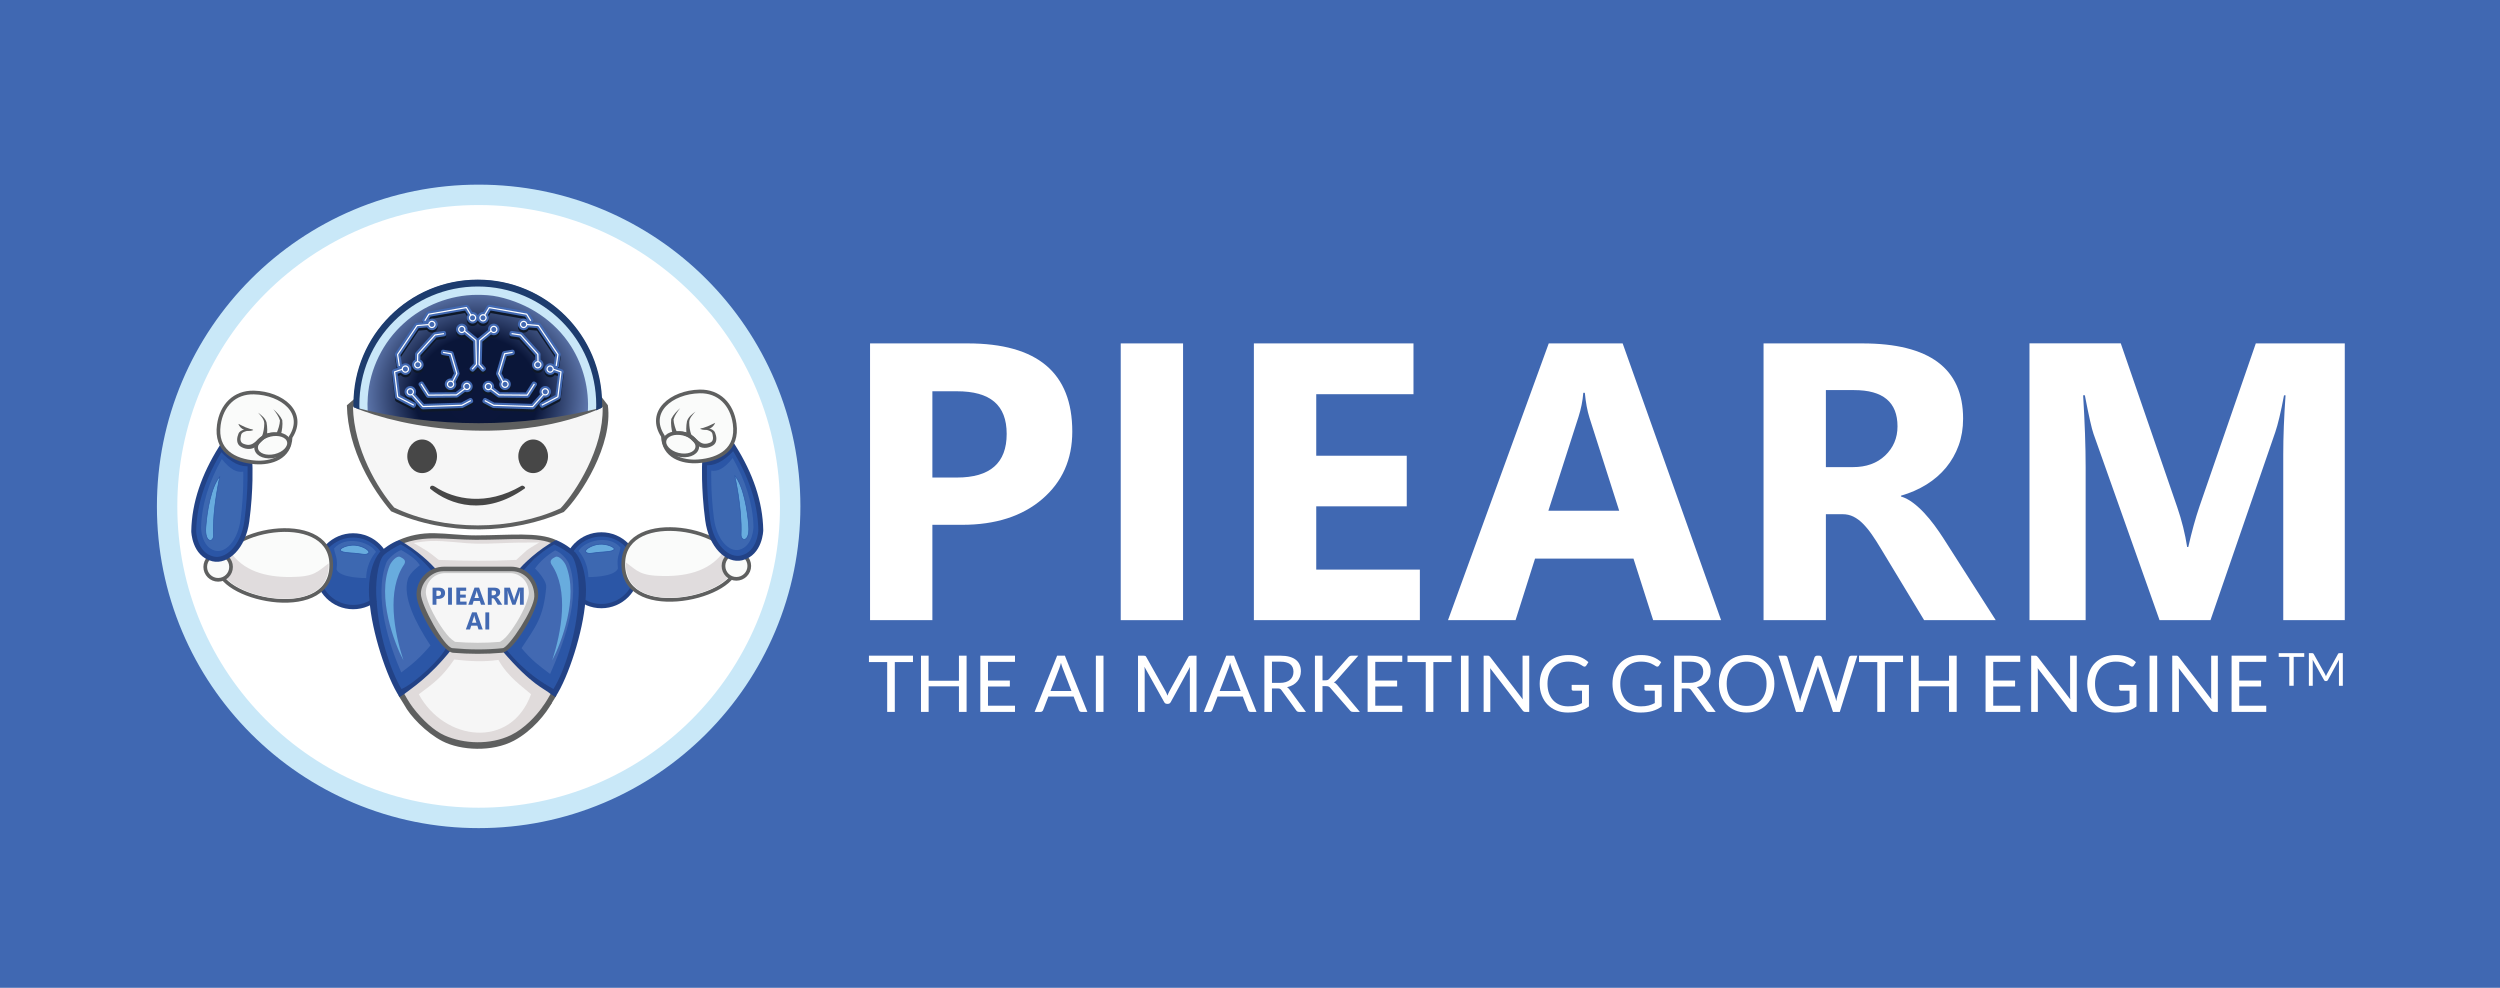 <?xml version="1.0" encoding="UTF-8"?>
<svg id="Layer_1" data-name="Layer 1" xmlns="http://www.w3.org/2000/svg" xmlns:xlink="http://www.w3.org/1999/xlink" viewBox="0 0 2245.21 887.12">
  <defs>
    <style>
      .cls-1 {
        fill: #c9c9c9;
      }

      .cls-2 {
        fill: #474747;
      }

      .cls-3 {
        fill: #f6f6f6;
      }

      .cls-4 {
        fill: #5e5f5f;
      }

      .cls-5 {
        fill: #68addf;
      }

      .cls-6 {
        fill: #224286;
      }

      .cls-7 {
        fill: #c9e7f8;
      }

      .cls-8, .cls-9 {
        fill: #2b56a6;
      }

      .cls-10 {
        fill: #fff;
      }

      .cls-11 {
        fill: #c9e8f8;
      }

      .cls-12 {
        fill: url(#radial-gradient);
      }

      .cls-13 {
        fill: #fafbfa;
        stroke: #5e5f5f;
        stroke-width: 3.31px;
      }

      .cls-13, .cls-9, .cls-14 {
        stroke-miterlimit: 10;
      }

      .cls-15 {
        fill: #0e1828;
      }

      .cls-16 {
        fill: #e0dbdb;
      }

      .cls-9 {
        stroke: #224286;
        stroke-width: 4.42px;
      }

      .cls-17 {
        stroke-linejoin: round;
        stroke-width: .58px;
      }

      .cls-17, .cls-18, .cls-14 {
        fill: #68acde;
      }

      .cls-17, .cls-14 {
        stroke: #2b56a6;
      }

      .cls-19 {
        fill: #1d3c6e;
      }

      .cls-20 {
        fill: #4269b2;
      }

      .cls-21 {
        fill: #3d68b1;
      }

      .cls-22 {
        fill: #4068b2;
      }

      .cls-23 {
        fill: #e0dcdd;
      }

      .cls-14 {
        stroke-width: .66px;
      }
    </style>
    <radialGradient id="radial-gradient" cx="-2824.27" cy="56.8" fx="-2824.27" fy="56.8" r="49.55" gradientTransform="translate(6754.54 234.8) scale(2.24 2.12)" gradientUnits="userSpaceOnUse">
      <stop offset="0" stop-color="#0b163a"/>
      <stop offset=".5" stop-color="#0a1639"/>
      <stop offset="1" stop-color="#718dc7"/>
    </radialGradient>
  </defs>
  <rect class="cls-22" x="-32.67" y="-12.94" width="2309.65" height="913"/>
  <g>
    <path class="cls-10" d="M837.35,471.33v85.62h-55.98v-248.54h87.69c62.62,0,93.94,26.41,93.94,79.2,0,24.95-8.99,45.15-26.94,60.57-17.97,15.43-41.97,23.15-72.01,23.15h-26.69ZM837.35,351.39v77.48h22.02c29.82,0,44.71-13.05,44.71-39.17s-14.91-38.31-44.71-38.31h-22.02Z"/>
    <path class="cls-10" d="M1062.49,556.95h-55.98v-248.54h55.98v248.54Z"/>
    <path class="cls-10" d="M1275.14,556.95h-149.05v-248.54h143.34v45.59h-87.34v55.29h81.29v45.42h-81.29v56.86h93.07v45.42l-.02-.02Z"/>
    <path class="cls-10" d="M1545.69,556.95h-61.02l-17.67-55.29h-88.4l-17.5,55.29h-60.67l90.47-248.54h66.38l88.4,248.54ZM1454.17,458.68l-26.69-83.55c-1.97-6.25-3.35-13.68-4.16-22.36h-1.38c-.57,7.28-2.03,14.51-4.33,21.67l-27.04,84.24h63.6,0Z"/>
    <path class="cls-10" d="M1792.32,556.95h-64.29l-38.65-63.95c-2.89-4.85-5.67-9.18-8.32-12.99-2.66-3.81-5.35-7.07-8.07-9.79-2.72-2.72-5.54-4.79-8.49-6.25-2.95-1.44-6.15-2.17-9.62-2.17h-15.08v95.16h-55.98v-248.54h88.74c60.31,0,90.47,22.54,90.47,67.59,0,8.66-1.32,16.67-3.99,24.01-2.66,7.34-6.42,13.95-11.27,19.85-4.85,5.88-10.71,10.98-17.59,15.25-6.88,4.27-14.53,7.63-22.96,10.06v.69c3.7,1.15,7.28,3.03,10.75,5.63,3.47,2.61,6.82,5.63,10.06,9.1s6.32,7.19,9.27,11.17c2.95,3.99,5.63,7.88,8.07,11.69l46.97,73.49-.04-.02ZM1639.8,350.35v69.16h24.26c12.02,0,21.65-3.47,28.96-10.41,7.4-7.05,11.1-15.77,11.1-26.18,0-21.73-12.99-32.58-39-32.58h-25.31Z"/>
    <path class="cls-10" d="M2105.84,556.95h-55.29v-148.7c0-16.06.69-33.8,2.07-53.22h-1.38c-2.89,15.25-5.5,26.23-7.8,32.92l-58.24,168.98h-45.76l-59.27-167.25c-1.63-4.5-4.22-16.06-7.8-34.67h-1.55c1.49,24.49,2.26,45.99,2.26,64.46v137.44h-50.44v-248.54h81.98l50.78,147.33c4.04,11.79,6.99,23.63,8.83,35.53h1.03c3.12-13.74,6.42-25.7,9.87-35.87l50.78-146.98h79.89v248.54l.02.04Z"/>
  </g>
  <ellipse class="cls-10" cx="429.87" cy="455.53" rx="279.41" ry="279.54"/>
  <path class="cls-11" d="M429.87,743.72c-38.98,0-76.83-7.65-112.49-22.73-17.13-7.25-33.66-16.21-49.11-26.65-15.29-10.33-29.66-22.19-42.72-35.25-13.06-13.06-24.92-27.43-35.25-42.72-10.44-15.45-19.4-31.97-26.65-49.11-15.08-35.66-22.73-73.51-22.73-112.49s7.65-76.83,22.73-112.49c7.25-17.13,16.21-33.66,26.65-49.11,10.33-15.29,22.19-29.66,35.25-42.72,13.06-13.06,27.43-24.92,42.72-35.25,15.45-10.44,31.97-19.4,49.11-26.65,35.66-15.08,73.51-22.73,112.49-22.73s76.83,7.65,112.49,22.73c17.13,7.25,33.66,16.21,49.11,26.65,15.29,10.33,29.66,22.19,42.72,35.25s24.92,27.43,35.25,42.72c10.44,15.45,19.4,31.97,26.65,49.11,15.08,35.66,22.73,73.51,22.73,112.49s-7.65,76.83-22.73,112.49c-7.25,17.13-16.21,33.66-26.65,49.11-10.33,15.29-22.19,29.66-35.25,42.72-13.06,13.06-27.43,24.92-42.72,35.25-15.45,10.44-31.97,19.41-49.11,26.65-35.66,15.08-73.51,22.73-112.49,22.73ZM429.87,184.15c-36.51,0-71.96,7.16-105.35,21.28-16.04,6.79-31.52,15.18-45.99,24.96-14.32,9.67-27.79,20.78-40.02,33.02-12.23,12.23-23.34,25.7-33.02,40.02-9.78,14.47-18.17,29.94-24.96,45.99-14.12,33.39-21.28,68.84-21.28,105.35s7.16,71.96,21.28,105.35c6.79,16.04,15.18,31.52,24.96,45.99,9.68,14.32,20.78,27.79,33.02,40.02,12.24,12.24,25.7,23.34,40.02,33.02,14.47,9.78,29.94,18.17,45.99,24.96,33.39,14.12,68.84,21.28,105.35,21.28s71.96-7.16,105.35-21.28c16.04-6.79,31.52-15.18,45.99-24.96,14.32-9.67,27.79-20.78,40.02-33.02,12.24-12.24,23.34-25.7,33.02-40.02,9.77-14.47,18.17-29.94,24.96-45.99,14.12-33.39,21.28-68.84,21.28-105.35s-7.16-71.96-21.28-105.35c-6.79-16.04-15.18-31.52-24.96-45.99-9.68-14.32-20.78-27.79-33.02-40.02-12.24-12.24-25.7-23.35-40.02-33.02-14.47-9.78-29.94-18.17-45.99-24.96-33.39-14.12-68.84-21.28-105.35-21.28Z"/>
  <g>
    <g>
      <circle class="cls-6" cx="317.15" cy="513.02" r="34.12"/>
      <circle class="cls-8" cx="317.15" cy="513.02" r="30.26"/>
      <path class="cls-21" d="M337.67,495.67s-8.47,8.54-8.83,23.48c0,0-23.48.27-26.58-7.75,1.36-10.97-1.58-12.99-2.2-18.8,9.85-11.77,31.65-6.53,37.61,3.06Z"/>
      <path class="cls-14" d="M305.96,494.64c2.12,1.8,7.29,1.77,12.34,2.19,6.91.58,10.63,2.07,12.69-.11,1.96-2.07-5.17-6.51-12.08-7.08-6.91-.58-15.12,3.15-12.95,4.99Z"/>
      <path class="cls-13" d="M297.43,505.35c-2.62-48.27-101.17-30.1-101.17,5.31,3.08,28.83,104.14,49.5,101.17-5.31Z"/>
      <path class="cls-23" d="M295.14,505.95c-10.47,7.68-12.44,12.06-34.03,12.25-23.09.21-43.12-5.67-54.61-23.18-4.52,3.93-8.34,10.9-7.85,15.51,2.75,26.21,98.85,47.12,96.49-4.58Z"/>
      <circle class="cls-13" cx="195.91" cy="509.14" r="11.59"/>
      <g>
        <path class="cls-9" d="M198.46,402.46c10.3,11.68,18.69,15.09,26,13.85,0,0,1.11,22.7-2.75,51.62-3.17,23.74-18.19,36.99-30.48,34-16.77-4.07-17.25-24.84-17.25-24.84.45-25.41,9.24-50.24,24.48-74.63Z"/>
        <path class="cls-21" d="M199.21,412.25c7.58,9.6,13.79,12.37,19.23,11.3,0,0,.69,18.77-2.36,42.71-2.5,19.66-13.75,30.71-22.86,28.31-12.43-3.27-12.66-20.44-12.66-20.44.49-21.02,7.17-41.61,18.65-61.88Z"/>
        <path class="cls-17" d="M197.45,427.91s-6.75,28.83-5.75,52.89c.27,6.62-7.93,7.26-6.87-7.19,1.03-14.04,4.55-36.23,12.62-45.7Z"/>
      </g>
      <g>
        <path class="cls-13" d="M196.53,381.58c-3.15,22.95,13.53,32.28,32.83,33.68,14.1,1.03,31.01-4.24,31.62-22.65,14.28-21.84-7.61-39.53-32.97-40.11-17.36-.4-29.08,11.52-31.48,29.08Z"/>
        <ellipse class="cls-13" cx="244.82" cy="399.93" rx="15.02" ry="9.72" transform="translate(-85.75 67.36) rotate(-13.35)"/>
        <path class="cls-4" d="M260.09,393.66c-6.61-2.78-14.59-4.3-21.01-.58-4.09,2.39-5.95,6.16-10.49,8.83-3.97,2.21-9.08,1.42-12.77-1.04-3.33-2.19-3.35-6.7-2.09-10.05,0,0,.37-1.13.37-1.13.79-2.27,3.16-3.44,5.31-3.86,2.58-.47,5.12-.43,7.65.09.11.04.15,0,.29.14.11.15-.06.31-.17.31-.06,0-.32-.03-.39-.03-.39-.05-.76-.12-1.14-.2.24-.02,1.25-.08,1.47-.13-.16.04-.16.27-.02.34-2.4.05-4.97.42-7.19,1.23-1.61.62-3.01,1.39-3.34,2.86,0,0-.24,1.07-.24,1.07-.76,3.28-.56,6.33,3.12,7.32,8.66,3.17,11.1-5.28,18.07-8.63,7.36-3.73,16.4-1.34,22.58,3.47h0Z"/>
        <path class="cls-4" d="M214.02,380.65c2.33.98,4.24,2.21,6.48,3.09,2.22.94,4.43,1.43,6.78,2.39-4.93,2.31-11.4-.36-13.26-5.48h0Z"/>
        <path class="cls-4" d="M231.71,370.56c3.03,2.32,6.51,4.88,7.65,8.75.81,4.38.89,8.85.09,13.38l-4.05-1.08c1.27-3.52,1.92-7.42,1.94-11.31.05-3.73-3.21-7.04-5.62-9.74h0Z"/>
        <path class="cls-4" d="M245.39,367.42c3.16,2.86,6.22,5.87,8.1,9.83.55,4.53-.2,9.08-1.23,13.39l-3.98-1.31c1.6-3.79,2.94-7.71,3.17-11.76l.07.32c-1.11-3.86-3.61-7.32-6.12-10.48h0Z"/>
      </g>
    </g>
    <circle class="cls-6" cx="540.09" cy="512.14" r="34.12"/>
    <circle class="cls-8" cx="540.09" cy="512.14" r="30.26"/>
    <path class="cls-21" d="M519.57,494.79s8.47,8.54,8.83,23.48c0,0,23.48.27,26.58-7.75-1.36-10.97,1.58-12.99,2.2-18.8-9.85-11.77-31.65-6.53-37.61,3.06Z"/>
    <path class="cls-14" d="M551.28,493.75c-2.12,1.8-7.29,1.77-12.34,2.19-6.91.58-10.63,2.07-12.69-.11-1.96-2.07,5.17-6.51,12.08-7.08,6.91-.58,15.12,3.15,12.95,4.99Z"/>
    <path class="cls-5" d="M536.78,492.72v-.15s0,.07,0,.15v.15s0-.07,0-.15Z"/>
    <path class="cls-13" d="M559.81,504.46c2.62-48.27,101.17-30.1,101.17,5.31-3.08,28.83-104.14,49.5-101.17-5.31Z"/>
    <path class="cls-23" d="M562.11,505.07c10.47,7.68,12.44,12.06,34.03,12.25,23.09.21,43.12-5.67,54.61-23.18,4.52,3.93,8.34,10.9,7.85,15.51-2.75,26.21-98.85,47.12-96.49-4.58Z"/>
    <circle class="cls-13" cx="661.33" cy="508.26" r="11.59"/>
    <g>
      <path class="cls-9" d="M658.78,401.57c-10.3,11.68-18.69,15.09-26,13.85,0,0-1.11,22.7,2.75,51.62,3.17,23.74,18.19,36.99,30.48,34,16.77-4.07,17.25-24.84,17.25-24.84-.45-25.41-9.24-50.24-24.48-74.63Z"/>
      <path class="cls-21" d="M658.03,411.37c-7.58,9.6-13.79,12.37-19.23,11.3,0,0-.69,18.77,2.36,42.71,2.5,19.66,13.75,30.71,22.86,28.31,12.43-3.27,12.66-20.44,12.66-20.44-.49-21.02-7.17-41.61-18.65-61.88Z"/>
      <path class="cls-17" d="M659.79,427.02s6.75,28.83,5.75,52.89c-.27,6.62,7.93,7.26,6.87-7.19-1.03-14.04-4.55-36.23-12.62-45.7Z"/>
    </g>
    <path id="path6893" class="cls-3" d="M427.68,251.9c-28.35.19-56.51,11.99-76.64,32.12-19.93,19.58-31.96,46.97-32.79,74.87-1.5,2.27-4.62,3.56-5.95,5.81.92,30.53,13.82,59.62,31.63,84.02,2.63,3.38,5.11,7.06,8.15,10.01,48.33,21.33,105.3,21.17,153.84.48,11.77-12.09,20.77-26.75,28.06-41.92,7.53-16.33,13.24-34.34,11.28-52.42-1.1-3.01-4.37-5.12-5.43-8.17-1.42-29.35-15.42-57.98-37.66-77.29-20.33-17.97-47.37-27.95-74.48-27.49h0Z"/>
    <g id="g6997">
      <path id="path6897" class="cls-12" d="M428.36,251.37c-27.01.05-53.88,10.5-73.84,28.75-20.9,18.8-34.19,45.77-36.21,73.79-.32,3.96-.41,7.94-.29,11.91l9.75,2.87,22.58,6.08s44.81,6.6,47.07,6.77,19.11,2.61,23.45,2.78c4.34.17,48.42-2.22,51-2.22s37.46-5.77,38.81-6.26,21.01-6.75,21.01-6.75l6.63-2.21,1.79-.65c.73-22.05-5.16-44.36-17.06-63-16.17-25.81-43.3-44.4-73.25-49.93-6.64-1.26-13.36-1.89-20.1-1.94h-1.35,0Z"/>
      <g id="g6973">
        <path id="path6899" class="cls-15" d="M439.27,276.07h-.01c-.32,0-.63.09-.9.25-.45.19-.85.48-1.11.91h0l-3.18,5.29c-.09,0-.17-.02-.26-.02-2.07,0-3.86,1.24-4.69,3.01-.84-1.77-2.63-3.01-4.69-3.01-.09,0-.17.02-.26.02l-3.18-5.29h0c-.28-.47-.73-.76-1.23-.95-.24-.13-.5-.2-.77-.22h-.3c-.09,0-.17.02-.25.04h.04l-33.73,5.93c-.68.12-1.28.53-1.65,1.11l-3.65,5.91c-.55.89-.27,2.05.61,2.6h0l.1.06-5.78.51c-.73.06-1.39.45-1.8,1.06h0l-17.47,25.96h0c-.34.5-.48,1.12-.39,1.73h0l1.59,10.3c.09.59.46,1.11,1,1.39l-3.7,1.26c-1.08.37-1.77,1.47-1.63,2.6h0l2.79,22.42h0c.1.79.58,1.49,1.29,1.86h0l14.47,7.5c.92.48,2.07.12,2.55-.81l.5-.95c.48-.92.12-2.07-.81-2.55l-13.34-6.9-2.39-19.2,3-1.03c.95,1.23,2.41,2.06,4.08,2.06,2.85,0,5.21-2.35,5.21-5.21s-2.35-5.21-5.21-5.21c-1.2,0-2.27.46-3.15,1.16l-1.31-8.49,16.3-24.2,7.53-.66c.92,1.51,2.57,2.51,4.44,2.51,2.85,0,5.21-2.35,5.21-5.21s-2.35-5.21-5.21-5.21c-1.15,0-2.18.43-3.05,1.08l1.77-2.87,31.02-5.46,2.33,3.85c-.48.79-.78,1.7-.78,2.67,0,2.85,2.35,5.21,5.21,5.21,2.07,0,3.86-1.24,4.69-3.01.84,1.77,2.63,3.01,4.69,3.01,2.85,0,5.21-2.35,5.21-5.21,0-.98-.3-1.88-.78-2.67l2.33-3.86,31.02,5.46,1.77,2.87c-.87-.64-1.9-1.08-3.05-1.08-2.85,0-5.2,2.35-5.2,5.21s2.35,5.21,5.2,5.21c1.88,0,3.53-1.01,4.45-2.51l7.53.66,16.3,24.2-1.31,8.49c-.88-.69-1.95-1.15-3.15-1.15-2.85,0-5.21,2.35-5.21,5.21s2.35,5.21,5.21,5.21c1.67,0,3.12-.82,4.07-2.06l3,1.03-2.38,19.2-13.34,6.9c-.92.48-1.29,1.62-.81,2.55l.5.95c.48.92,1.62,1.29,2.55.81l14.47-7.5h0c.71-.37,1.19-1.06,1.29-1.86h0l2.79-22.42h0c.14-1.13-.54-2.24-1.62-2.61h0l-3.7-1.26c.53-.27.9-.79,1-1.39l1.59-10.3h0c.09-.61-.04-1.22-.39-1.73l-17.47-25.95h0c-.41-.61-1.08-1-1.81-1.06h0l-5.78-.51.1-.06c.89-.55,1.16-1.71.61-2.6l-3.65-5.91h0c-.36-.59-.96-1-1.64-1.12h0l-33.71-5.94c-.16-.03-.32-.04-.48-.04h0v.03ZM414.73,292.92c-2.85,0-5.21,2.35-5.21,5.21s2.35,5.21,5.21,5.21c.89,0,1.73-.25,2.46-.65l7.78,6.4.48,19.53-3.23,3.58c-.7.78-.64,1.97.14,2.67h0l.8.72c.78.7,1.97.64,2.67-.14l3.24-3.6,3.24,3.6c.7.77,1.89.84,2.67.14l.8-.72c.77-.7.84-1.89.14-2.67l-3.22-3.58.48-19.53,7.78-6.4c.74.4,1.57.65,2.46.65,2.85,0,5.21-2.35,5.21-5.21s-2.35-5.21-5.21-5.21-5.21,2.35-5.21,5.21c0,.17.03.32.05.48l-9.03,7.43h0c-.07.06-.11.15-.17.22-.07-.06-.09-.15-.17-.21h0l-9.03-7.44c.01-.16.05-.32.05-.48,0-2.85-2.35-5.21-5.21-5.21h0ZM398.67,299.46c-.11,0-.22,0-.32.02l-8.06,1.21c-.56.09-1.07.36-1.44.78h0l-15.51,17.33h0c-.38.43-.6.99-.61,1.57h0l-.1,5.01c-1.56.9-2.61,2.56-2.61,4.48,0,2.85,2.35,5.21,5.21,5.21s5.21-2.35,5.21-5.21c0-2.04-1.2-3.81-2.93-4.65l.08-3.83,14.33-16.01,7.19-1.08c1.03-.16,1.74-1.12,1.59-2.15h0l-.16-1.06c-.14-.91-.91-1.59-1.83-1.61h-.01ZM459.46,299.46h0c-.9.04-1.64.71-1.78,1.6l-.17,1.06c-.16,1.03.55,2,1.58,2.15h0l7.19,1.08,14.33,16.01.08,3.83c-1.73.85-2.93,2.61-2.93,4.65,0,2.85,2.35,5.21,5.21,5.21s5.21-2.35,5.21-5.21c0-1.91-1.06-3.57-2.61-4.48l-.1-5c-.01-.58-.22-1.13-.61-1.57h0l-15.51-17.34h0c-.38-.42-.89-.7-1.44-.78l-8.06-1.21c-.12-.02-.25-.03-.38-.02h0ZM397.86,316.29h0c-.9.03-1.65.69-1.81,1.57l-.18,1.06c-.17,1.03.51,2.01,1.55,2.18l5.7.98,4.56,15.47-2.38,4.69c-.22-.03-.44-.09-.68-.09-2.85,0-5.21,2.35-5.21,5.2s2.35,5.21,5.21,5.21,5.21-2.35,5.21-5.21c0-.79-.23-1.52-.56-2.2l3.17-6.25h0c.28-.56.34-1.19.17-1.78h0l-5.26-17.85c-.26-.88-1.01-1.55-1.91-1.7l-7.19-1.23c-.12-.02-.25-.03-.38-.03h0ZM460.26,316.29c-.11,0-.22,0-.32.03l-7.18,1.23c-.91.16-1.65.82-1.91,1.7l-5.26,17.84h0c-.18.59-.12,1.23.15,1.78h0l3.18,6.27c-.32.68-.56,1.41-.56,2.2,0,2.85,2.35,5.21,5.21,5.21s5.21-2.35,5.21-5.21-2.35-5.2-5.21-5.2c-.23,0-.45.06-.68.09l-2.38-4.69,4.57-15.47,5.7-.98c1.03-.18,1.72-1.16,1.55-2.18l-.18-1.06c-.16-.91-.94-1.57-1.86-1.57h0ZM419.27,344.09c-2.85,0-5.2,2.35-5.2,5.2,0,.47.1.92.22,1.35l-5.16,3.86-23.12.19-5.76-8.99c-.56-.88-1.73-1.13-2.61-.57h0l-.9.58c-.88.56-1.13,1.73-.57,2.61l6.48,10.12h0c.45.7,1.23,1.13,2.07,1.12l25.27-.22c.52,0,1.02-.17,1.44-.49l6.22-4.66c.52.17,1.07.28,1.65.28,2.85,0,5.21-2.35,5.21-5.21s-2.35-5.2-5.2-5.2h-.02ZM438.58,344.25c-2.85,0-5.21,2.35-5.21,5.21s2.35,5.21,5.21,5.21c.7,0,1.36-.17,1.97-.43l6.2,4.65c.42.31.92.48,1.44.49l25.26.22c.83,0,1.62-.42,2.07-1.12h0l6.48-10.12c.56-.88.3-2.05-.57-2.61l-.9-.58c-.88-.56-2.05-.31-2.61.57h0l-5.76,8.99-23.12-.19-5.39-4.04c.07-.33.14-.67.14-1.03,0-2.85-2.35-5.21-5.21-5.21h0ZM368.49,348.95c-2.85,0-5.2,2.35-5.2,5.21s2.35,5.21,5.21,5.21c.27,0,.52-.05.78-.09l8.69,9.77h0c.48.54,1.18.84,1.9.82l35.06-1.16h0c.37-.01.74-.11,1.06-.29l7.98-4.25c.92-.49,1.27-1.63.78-2.56l-.51-.95c-.49-.92-1.63-1.27-2.56-.78h0l-7.48,3.99-33.36,1.1-7.65-8.6c.32-.67.51-1.42.51-2.21,0-2.85-2.35-5.2-5.2-5.21h-.02ZM489.68,348.95c-2.85,0-5.2,2.35-5.2,5.21,0,.79.19,1.53.51,2.21l-7.65,8.6-33.36-1.1-7.48-3.99c-.92-.49-2.07-.14-2.56.78h0l-.51.95c-.49.92-.14,2.07.78,2.56l7.98,4.25c.33.17.69.27,1.07.29l35.06,1.16c.72.02,1.42-.28,1.89-.82l8.69-9.77c.26.04.51.09.78.09,2.85,0,5.2-2.35,5.2-5.21s-2.35-5.2-5.2-5.21h-.01Z"/>
        <path id="path6901" class="cls-20" d="M439.27,273.8h-.01c-.32,0-.63.09-.9.25-.45.19-.85.48-1.11.91h0l-3.18,5.29c-.09,0-.17-.02-.26-.02-2.07,0-3.86,1.24-4.69,3.01-.84-1.77-2.63-3.01-4.69-3.01-.09,0-.17.02-.26.02l-3.18-5.29h0c-.28-.47-.73-.76-1.23-.95-.24-.13-.5-.2-.77-.22h-.3c-.09,0-.17.02-.25.04h.04l-33.73,5.93c-.68.12-1.28.53-1.65,1.11l-3.65,5.91c-.55.89-.27,2.05.61,2.6h0l.1.06-5.78.51c-.73.06-1.39.45-1.8,1.06l-17.47,25.96h0c-.34.5-.48,1.12-.39,1.73h0l1.59,10.31c.09.59.46,1.11,1,1.39l-3.7,1.26c-1.08.37-1.77,1.47-1.63,2.6h0l2.79,22.42c.1.79.58,1.49,1.29,1.86l14.47,7.5c.92.48,2.07.12,2.55-.81l.5-.95c.48-.92.12-2.07-.81-2.55l-13.34-6.9-2.39-19.2,3-1.03c.95,1.23,2.41,2.06,4.08,2.06,2.85,0,5.21-2.35,5.21-5.21s-2.35-5.21-5.21-5.21c-1.2,0-2.27.46-3.15,1.16l-1.31-8.49,16.3-24.2,7.53-.66c.92,1.51,2.57,2.51,4.44,2.51,2.85,0,5.21-2.35,5.21-5.21s-2.35-5.21-5.21-5.21c-1.15,0-2.18.43-3.05,1.08l1.77-2.87,31.02-5.46,2.33,3.85c-.48.79-.78,1.7-.78,2.67,0,2.85,2.35,5.21,5.21,5.21,2.07,0,3.86-1.24,4.69-3.01.84,1.77,2.63,3.01,4.69,3.01,2.85,0,5.21-2.35,5.21-5.21,0-.98-.3-1.88-.78-2.67l2.33-3.86,31.02,5.46,1.77,2.87c-.87-.64-1.9-1.08-3.05-1.08-2.85,0-5.2,2.35-5.2,5.21s2.35,5.21,5.2,5.21c1.88,0,3.53-1.01,4.45-2.51l7.53.66,16.3,24.2-1.31,8.49c-.88-.69-1.95-1.15-3.15-1.15-2.85,0-5.21,2.35-5.21,5.21s2.35,5.21,5.21,5.21c1.67,0,3.12-.82,4.07-2.06l3,1.03-2.38,19.2-13.34,6.9c-.92.48-1.29,1.62-.81,2.55l.5.95c.48.92,1.62,1.29,2.55.81l14.47-7.5c.71-.37,1.19-1.06,1.29-1.86l2.79-22.41h0c.14-1.13-.54-2.24-1.62-2.61l-3.7-1.26c.53-.27.9-.79,1-1.39l1.59-10.3c.09-.61-.04-1.22-.39-1.73l-17.47-25.95c-.41-.61-1.08-1-1.81-1.06h0l-5.78-.51.1-.06c.89-.55,1.16-1.71.61-2.6l-3.65-5.91h0c-.36-.58-.96-1-1.64-1.12l-33.71-5.94c-.16-.03-.32-.04-.48-.04h0ZM414.73,290.65c-2.85,0-5.21,2.35-5.21,5.21s2.35,5.21,5.21,5.21c.89,0,1.73-.25,2.46-.65l7.78,6.4.48,19.53-3.23,3.58c-.7.78-.64,1.97.14,2.67h0l.8.72c.77.7,1.97.64,2.67-.14l3.24-3.6,3.24,3.6c.7.77,1.89.84,2.67.14l.8-.72c.77-.7.84-1.89.14-2.67l-3.22-3.58.48-19.53,7.78-6.4c.74.4,1.57.65,2.46.65,2.85,0,5.21-2.35,5.21-5.21s-2.35-5.21-5.21-5.21-5.21,2.35-5.21,5.21c0,.17.03.32.05.48l-9.03,7.43h0c-.07.06-.11.15-.17.22-.07-.06-.09-.15-.17-.21h0l-9.03-7.44c.01-.16.05-.32.05-.48,0-2.85-2.35-5.21-5.21-5.21h0ZM398.67,297.19c-.11,0-.22,0-.32.02l-8.06,1.21c-.56.09-1.07.36-1.44.78l-15.51,17.33h0c-.38.43-.6,1-.61,1.57h0l-.1,5c-1.56.9-2.61,2.56-2.61,4.48,0,2.85,2.35,5.21,5.21,5.21s5.21-2.35,5.21-5.21c0-2.04-1.2-3.81-2.93-4.65l.08-3.83,14.33-16.01,7.19-1.08c1.03-.16,1.74-1.12,1.59-2.15l-.16-1.06c-.14-.91-.91-1.59-1.83-1.61h-.01ZM459.46,297.19h0c-.9.04-1.64.71-1.78,1.6l-.17,1.06c-.16,1.03.55,2,1.58,2.15h0l7.19,1.08,14.33,16.01.08,3.83c-1.73.85-2.93,2.61-2.93,4.65,0,2.85,2.35,5.21,5.21,5.21s5.21-2.35,5.21-5.21c0-1.91-1.06-3.57-2.61-4.48l-.1-5c-.01-.58-.22-1.13-.61-1.57h0l-15.51-17.34c-.38-.42-.89-.69-1.44-.78l-8.06-1.21c-.12-.02-.25-.03-.38-.02h0ZM397.86,314.03h0c-.9.03-1.65.69-1.81,1.57l-.18,1.06c-.17,1.03.51,2.01,1.55,2.18l5.7.98,4.56,15.47-2.38,4.69c-.22-.03-.44-.09-.68-.09-2.85,0-5.21,2.35-5.21,5.2s2.35,5.21,5.21,5.21,5.21-2.35,5.21-5.21c0-.79-.23-1.52-.56-2.2l3.17-6.25h0c.28-.55.34-1.19.17-1.78h0l-5.26-17.85c-.26-.88-1.01-1.55-1.91-1.7l-7.19-1.23c-.12-.02-.25-.03-.38-.03h0ZM460.26,314.03c-.11,0-.22,0-.32.03l-7.19,1.23c-.91.16-1.65.82-1.91,1.7l-5.26,17.84h0c-.18.59-.12,1.23.15,1.78h0l3.18,6.27c-.32.68-.56,1.41-.56,2.2,0,2.85,2.35,5.21,5.21,5.21s5.21-2.35,5.21-5.21-2.35-5.2-5.21-5.2c-.23,0-.45.06-.68.09l-2.38-4.69,4.57-15.47,5.7-.98c1.03-.18,1.72-1.16,1.55-2.18l-.18-1.06c-.16-.91-.94-1.57-1.86-1.57h0ZM419.27,341.83c-2.85,0-5.2,2.35-5.2,5.2,0,.47.1.92.22,1.35l-5.16,3.86-23.12.19-5.76-8.99c-.56-.88-1.73-1.13-2.61-.57l-.9.58c-.88.56-1.13,1.73-.57,2.61l6.48,10.12c.45.7,1.23,1.13,2.07,1.12l25.27-.22c.52,0,1.02-.17,1.44-.49l6.22-4.66c.52.17,1.07.28,1.65.28,2.85,0,5.21-2.35,5.21-5.21s-2.35-5.2-5.2-5.2h-.03ZM438.59,341.97c-2.85,0-5.21,2.35-5.21,5.21s2.35,5.21,5.21,5.21c.7,0,1.36-.17,1.97-.43l6.2,4.65c.42.31.92.48,1.44.49l25.26.22c.83,0,1.62-.42,2.07-1.12l6.48-10.12c.56-.88.3-2.05-.57-2.61l-.9-.58c-.88-.56-2.05-.31-2.61.57l-5.76,8.99-23.12-.19-5.39-4.04c.07-.33.14-.67.14-1.03,0-2.85-2.35-5.21-5.21-5.21h0ZM368.49,346.68c-2.85,0-5.2,2.35-5.2,5.21s2.35,5.21,5.21,5.21c.27,0,.52-.05.78-.09l8.69,9.77h0c.48.54,1.18.84,1.9.82l35.06-1.16c.37-.01.74-.11,1.06-.29l7.98-4.25c.92-.49,1.27-1.63.78-2.56l-.51-.95c-.49-.92-1.63-1.27-2.56-.78h0l-7.48,3.99-33.36,1.1-7.65-8.6c.32-.67.51-1.42.51-2.21,0-2.85-2.35-5.2-5.2-5.21h-.02ZM489.68,346.68c-2.85,0-5.2,2.35-5.2,5.21,0,.79.19,1.53.51,2.21l-7.65,8.6-33.36-1.1-7.48-3.99c-.92-.49-2.07-.14-2.56.78h0l-.51.95c-.49.92-.14,2.07.78,2.56l7.98,4.25c.33.17.69.27,1.07.29l35.06,1.16c.72.02,1.42-.28,1.89-.82l8.69-9.77c.26.04.51.09.78.09,2.85,0,5.2-2.35,5.2-5.21s-2.35-5.2-5.2-5.21h-.01Z"/>
        <g id="g6971">
          <g id="g6935">
            <path id="path6903" class="cls-10" d="M384.97,290.94l-10.46.91c-.16.01-.31.1-.4.24l-17.47,25.96c-.07.12-.11.25-.09.38l1.59,10.3,1.06-.17-1.56-10.09,17.21-25.57,10.2-.89-.09-1.07h0Z"/>
            <path id="path6905" class="cls-10" d="M387.9,288.05c-1.82,0-3.31,1.49-3.31,3.31s1.49,3.31,3.31,3.31,3.31-1.49,3.31-3.31-1.49-3.31-3.31-3.31ZM387.9,289.12c1.24,0,2.24,1,2.24,2.24s-1,2.24-2.24,2.24-2.24-1-2.24-2.24,1-2.24,2.24-2.24Z"/>
            <path id="path6907" class="cls-10" d="M418.82,275.69s-.04,0-.06,0l-33.73,5.94c-.15.03-.28.12-.37.25l-3.65,5.91.92.56,3.53-5.7,33.13-5.83,3.89,6.46.92-.56-4.09-6.77c-.1-.17-.3-.27-.5-.26h0Z"/>
            <path id="path6909" class="cls-10" d="M424.39,282.12c-1.82,0-3.31,1.49-3.31,3.31s1.49,3.31,3.31,3.31,3.31-1.49,3.31-3.31-1.49-3.31-3.31-3.31h0ZM424.39,283.19c1.24,0,2.24,1,2.24,2.24s-1,2.24-2.24,2.24-2.24-1-2.24-2.24,1-2.24,2.24-2.24Z"/>
            <path id="path6911" class="cls-10" d="M361.08,331.1l-6.9,2.35c-.24.08-.39.32-.36.58l2.79,22.42c.02.17.13.33.29.41l14.47,7.5.5-.95-14.22-7.37-2.7-21.71,6.48-2.22-.35-1.02h0Z"/>
            <path id="path6913" class="cls-10" d="M364.09,328.14c-1.82,0-3.31,1.49-3.31,3.31s1.49,3.31,3.31,3.31,3.31-1.49,3.31-3.31-1.49-3.31-3.31-3.31ZM364.09,329.22c1.24,0,2.24,1,2.24,2.24s-1,2.24-2.24,2.24-2.24-1-2.24-2.24,1-2.24,2.24-2.24Z"/>
            <path id="path6915" class="cls-10" d="M370.51,353.92l-.8.71,9.68,10.87c.11.12.26.19.42.18l35.06-1.16c.08,0,.17-.02.24-.06l7.98-4.26-.51-.95-7.87,4.2-34.69,1.14-9.51-10.68h0Z"/>
            <path id="path6917" class="cls-10" d="M368.5,348.57c-1.82,0-3.31,1.49-3.31,3.31s1.49,3.31,3.31,3.31,3.31-1.49,3.31-3.31-1.49-3.31-3.31-3.31ZM368.5,349.65c1.24,0,2.24,1,2.24,2.24s-1,2.24-2.24,2.24-2.24-1-2.24-2.24,1-2.24,2.24-2.24Z"/>
            <path id="path6919" class="cls-10" d="M378.67,344.48l-.9.58,6.48,10.12c.1.16.27.25.45.25l25.27-.22c.12,0,.22-.04.32-.11l7.74-5.81-.64-.86-7.6,5.7-24.79.21-6.32-9.87h-.01Z"/>
            <path id="path6921" class="cls-10" d="M398.63,299.08l-8.06,1.21c-.12.02-.24.08-.32.17l-15.5,17.33c-.09.09-.14.22-.14.35l-.13,6.52,1.08.02.13-6.33,15.24-17.04,7.86-1.18-.16-1.06h0Z"/>
            <path id="path6923" class="cls-10" d="M375.21,324.29c-1.82,0-3.31,1.49-3.31,3.31s1.49,3.31,3.31,3.31,3.31-1.49,3.31-3.31-1.49-3.31-3.31-3.31ZM375.21,325.36c1.24,0,2.24,1,2.24,2.24s-1,2.24-2.24,2.24-2.24-1-2.24-2.24,1-2.24,2.24-2.24Z"/>
            <path id="path6925" class="cls-10" d="M397.92,315.92l-.18,1.06,6.86,1.18,5.11,17.32-3.77,7.44.96.48,3.87-7.63c.07-.12.07-.27.04-.4l-5.27-17.84c-.06-.19-.22-.34-.43-.38l-7.18-1.23h0Z"/>
            <path id="path6927" class="cls-10" d="M404.63,341.78c-1.82,0-3.31,1.49-3.31,3.31s1.49,3.31,3.31,3.31,3.31-1.49,3.31-3.31-1.49-3.31-3.31-3.31ZM404.63,342.86c1.24,0,2.24,1,2.24,2.24s-1,2.24-2.24,2.24-2.24-1-2.24-2.24,1-2.24,2.24-2.24Z"/>
            <path id="path6929" class="cls-10" d="M417.39,296.74l-.69.83,10.13,8.34.53,21.15-3.73,4.14.8.72,3.87-4.3c.09-.1.14-.24.14-.38l-.54-21.61c0-.16-.07-.3-.19-.4l-10.32-8.49h0Z"/>
            <path id="path6931" class="cls-10" d="M414.73,292.54c-1.82,0-3.31,1.49-3.31,3.31s1.49,3.31,3.31,3.31,3.31-1.49,3.31-3.31-1.49-3.31-3.31-3.31ZM414.73,293.62c1.24,0,2.24,1,2.24,2.24s-1,2.24-2.24,2.24-2.24-1-2.24-2.24,1-2.24,2.24-2.24Z"/>
            <path id="path6933" class="cls-10" d="M419.28,343.72c-1.82,0-3.31,1.49-3.31,3.31s1.49,3.31,3.31,3.31,3.31-1.49,3.31-3.31-1.49-3.31-3.31-3.31ZM419.28,344.79c1.24,0,2.24,1,2.24,2.24s-1,2.24-2.24,2.24-2.24-1-2.24-2.24,1-2.24,2.24-2.24Z"/>
          </g>
          <g id="g6969">
            <path id="path6937" class="cls-10" d="M473.2,290.94l-.09,1.07,10.2.89,17.21,25.57-1.56,10.09,1.06.17,1.59-10.3c.02-.14,0-.27-.09-.38l-17.47-25.96c-.09-.14-.24-.22-.4-.24l-10.45-.91h0Z"/>
            <path id="path6939" class="cls-10" d="M470.27,288.05c1.82,0,3.31,1.49,3.31,3.31s-1.49,3.31-3.31,3.31-3.31-1.49-3.31-3.31,1.49-3.31,3.31-3.31ZM470.27,289.12c-1.24,0-2.24,1-2.24,2.24s1,2.24,2.24,2.24,2.24-1,2.24-2.24-1-2.24-2.24-2.24Z"/>
            <path id="path6941" class="cls-10" d="M439.29,275.69c-.18,0-.35.1-.45.26l-4.09,6.77.92.56,3.89-6.46,33.13,5.83,3.53,5.7.92-.56-3.65-5.91c-.08-.13-.21-.22-.36-.25l-33.73-5.94s-.07,0-.11,0h0Z"/>
            <path id="path6943" class="cls-10" d="M433.78,282.12c1.82,0,3.31,1.49,3.31,3.31s-1.49,3.31-3.31,3.31-3.31-1.49-3.31-3.31,1.49-3.31,3.31-3.31h0ZM433.78,283.19c-1.24,0-2.24,1-2.24,2.24s1,2.24,2.24,2.24,2.24-1,2.24-2.24-1-2.24-2.24-2.24Z"/>
            <path id="path6945" class="cls-10" d="M497.09,331.1l-.35,1.02,6.48,2.22-2.7,21.71-14.22,7.37.5.95,14.47-7.5c.16-.08.27-.24.29-.41l2.79-22.42c.03-.25-.12-.49-.36-.58l-6.9-2.35h0Z"/>
            <path id="path6947" class="cls-10" d="M494.09,328.14c1.82,0,3.31,1.49,3.31,3.31s-1.49,3.31-3.31,3.31-3.31-1.49-3.31-3.31,1.49-3.31,3.31-3.31ZM494.09,329.22c-1.24,0-2.24,1-2.24,2.24s1,2.24,2.24,2.24,2.24-1,2.24-2.24-1-2.24-2.24-2.24Z"/>
            <path id="path6949" class="cls-10" d="M487.66,353.92l-9.51,10.68-34.69-1.14-7.87-4.2-.51.95,7.98,4.26c.07.04.15.06.24.06l35.06,1.16c.16,0,.31-.06.42-.18l9.68-10.87-.8-.71h0Z"/>
            <path id="path6951" class="cls-10" d="M489.68,348.57c1.82,0,3.31,1.49,3.31,3.31s-1.49,3.31-3.31,3.31-3.31-1.49-3.31-3.31,1.49-3.31,3.31-3.31ZM489.68,349.65c-1.24,0-2.24,1-2.24,2.24s1,2.24,2.24,2.24,2.24-1,2.24-2.24-1-2.24-2.24-2.24Z"/>
            <path id="path6953" class="cls-10" d="M479.51,344.48l-6.32,9.87-24.79-.21-7.6-5.7-.64.86,7.74,5.81c.09.07.2.11.32.11l25.27.22c.19,0,.36-.09.45-.25l6.48-10.12-.9-.58h-.01Z"/>
            <path id="path6955" class="cls-10" d="M459.54,299.08l-.16,1.06,7.87,1.18,15.24,17.04.13,6.33,1.08-.02-.13-6.52c0-.13-.05-.25-.14-.35l-15.51-17.33c-.09-.09-.19-.15-.32-.17l-8.06-1.21h0Z"/>
            <path id="path6957" class="cls-10" d="M482.97,324.29c1.82,0,3.31,1.49,3.31,3.31s-1.49,3.31-3.31,3.31-3.31-1.49-3.31-3.31,1.49-3.31,3.31-3.31ZM482.97,325.36c-1.24,0-2.24,1-2.24,2.24s1,2.24,2.24,2.24,2.24-1,2.24-2.24-1-2.24-2.24-2.24Z"/>
            <path id="path6959" class="cls-10" d="M460.26,315.92l-7.18,1.23c-.2.04-.37.18-.43.38l-5.27,17.84c-.04.13-.03.27.04.4l3.87,7.63.96-.48-3.78-7.44,5.11-17.32,6.86-1.18-.18-1.06h0Z"/>
            <path id="path6961" class="cls-10" d="M453.55,341.78c1.82,0,3.31,1.49,3.31,3.31s-1.49,3.31-3.31,3.31-3.31-1.49-3.31-3.31,1.49-3.31,3.31-3.31ZM453.55,342.86c-1.24,0-2.24,1-2.24,2.24s1,2.24,2.24,2.24,2.24-1,2.24-2.24-1-2.24-2.24-2.24Z"/>
            <path id="path6963" class="cls-10" d="M440.78,296.74l-10.32,8.49c-.12.1-.19.25-.19.4l-.53,21.61c0,.14.04.27.14.38l3.87,4.3.8-.72-3.73-4.14.53-21.15,10.13-8.34-.69-.83h0Z"/>
            <path id="path6965" class="cls-10" d="M443.45,292.54c1.82,0,3.31,1.49,3.31,3.31s-1.49,3.31-3.31,3.31-3.31-1.49-3.31-3.31,1.49-3.31,3.31-3.31ZM443.45,293.62c-1.24,0-2.24,1-2.24,2.24s1,2.24,2.24,2.24,2.24-1,2.24-2.24-1-2.24-2.24-2.24Z"/>
            <path id="path6967" class="cls-10" d="M438.59,343.86c-1.82,0-3.31,1.49-3.31,3.31s1.49,3.31,3.31,3.31,3.31-1.49,3.31-3.31-1.49-3.31-3.31-3.31ZM438.59,344.94c1.24,0,2.24,1,2.24,2.24s-1,2.24-2.24,2.24-2.24-1-2.24-2.24,1-2.24,2.24-2.24Z"/>
          </g>
        </g>
      </g>
      <path id="path6975" class="cls-7" d="M428.38,253.46c-26.58.05-53.03,10.33-72.68,28.3-20.58,18.5-33.66,45.05-35.64,72.64-.32,3.97-.41,7.96-.28,11.94l8,2.35,2.41.65c-.25-4.38-.2-8.77.15-13.14,1.79-24.98,13.63-49.02,32.27-65.78,17.8-16.27,41.75-25.56,65.83-25.63,6.42-.01,12.85.34,19.12,1.73,26.61,5.89,50.61,21.32,65.3,44.5,11.11,17.54,16.39,38.62,15.05,59.28,1.16-.37,3.79-1.21,3.79-1.21l6.64-2.21h.04c.79-21.83-5-43.93-16.77-62.37-15.91-25.4-42.62-43.71-72.1-49.14-6.53-1.23-13.15-1.86-19.79-1.9h-1.34Z"/>
      <path id="path6977" class="cls-4" d="M316.98,365.47c45.88,19.7,146.56,35.87,224.24.36-72.58,18.88-149.84,19.18-224.24-.36h0Z"/>
      <path id="path6979" class="cls-4" d="M540.33,356.65l-4.03,4.1,4.92,5.08c.94,37.01-24.24,76.25-37.81,90.68-43.77,20.25-104.87,20.9-149.39-.68-14.68-16.62-36.14-52.53-37.04-90.36l5.03-3.6-1.24-5.82-9.24,7.92h0c.84,40.7,23.58,76.34,39.73,95.21h0c51.22,22.77,109.07,20.41,155.08.64h0c15.45-15.01,44.34-60.3,39.56-95.91h0l-5.57-7.26h.01Z"/>
      <path id="path6981" class="cls-19" d="M429.08,251.13c-61.65,0-111.66,50.02-111.66,111.66,0,.95.01,1.9.04,2.85l3.55,1.35s1.02.45,1.81.79c-.05-1.36-.08-2.74-.08-4.12,0-58.76,47.6-106.36,106.36-106.36s106.36,47.6,106.36,106.36c0,1.66-.04,3.31-.12,4.95l5.37-2.55c.03-1.09.05-2.18.05-3.27,0-61.65-50.02-111.66-111.66-111.66h0Z"/>
      <g id="g6985">
        <path id="path6983" class="cls-2" d="M468.32,436.33c-31.61,18.45-60.24,12.21-77.65.77-4.03-2.65-5.02,1.21-4.24,1.86,17.9,14.82,49.48,24.77,84.85-.28,1.24-.88-1.57-3.16-2.97-2.35h0Z"/>
      </g>
      <g id="g6995">
        <g id="g6989">
          <path id="path6987" class="cls-2" d="M379.13,394.71c-7.36,0-13.34,6.76-13.34,15.09s5.97,15.09,13.34,15.09,13.34-6.76,13.34-15.09-5.97-15.09-13.34-15.09Z"/>
        </g>
        <g id="g6993">
          <path id="path6991" class="cls-2" d="M478.83,394.71c-7.36,0-13.34,6.76-13.34,15.09s5.97,15.09,13.34,15.09,13.34-6.76,13.34-15.09-5.97-15.09-13.34-15.09Z"/>
        </g>
      </g>
    </g>
    <path id="path7003" class="cls-16" d="M359.43,487.05s12.3-3.47,19.79-4.14c7.49-.67,17.38-1.07,21.92-1.07s21.12.4,28.34.4,18.18.27,27.54.27h21.92c5.48,0,10.03-.27,11.76.53s7.08,2.67,7.08,2.67c0,0-6.15,5.89-7.42,6.69-1.27.8-17.96,12.54-19.58,15.71-1.62,3.17-3.21,5.01-3.21,5.01,0,0-8.82-2.79-9.2-2.79s-66.98.74-66.98.74c0,0,.43,2.28-2.4.2s-11.63-9.93-13.52-11.82c-1.89-1.89-5.39-4.92-7.09-6.15-1.7-1.23-3.65-3.16-5.08-3.99-1.44-.83-3.88-2.27-3.88-2.27h0Z"/>
    <path id="path7005" class="cls-16" d="M361.21,621.99s13.61-8.13,15.32-9.64c1.7-1.51,16.64-16.07,18.15-17.97,1.51-1.89,7.41-10.13,7.41-10.13,0,0,10.37.3,12.82.3s7.76-.19,17.58-.19,20.67-.51,20.67-.51c0,0,5.43,6.94,7.89,9.39,2.46,2.46,7.56,7.76,10.4,10.21,2.84,2.46,4.92,4.35,8.32,7.18s15.32,10.97,15.32,10.97c0,0-.75-1.61-.19,1.94.56,3.55-9.65,19.81-13.81,23.97-4.16,4.16-20.42,16.26-25.34,17.77-4.92,1.51-11.53,3.78-19.47,3.78s-18.72-.19-24.96-1.7c-6.24-1.51-10.02-2.65-17.77-7.18-7.76-4.53-17.96-12.86-20.98-17.77-3.03-4.92-11.34-20.42-11.34-20.42h0Z"/>
    <path id="path7007" class="cls-1" d="M399.83,510.25c-13.21,0-23.93,10.72-23.93,24.2s22.02,49.71,31.68,50.51c14.2,1.18,28.4,1.26,42.6,0,9.65-.85,31.31-36.7,31.31-50.19s-10.35-24.53-23.57-24.53h-58.09,0Z"/>
    <path id="path7009" class="cls-8" d="M467.75,512.23c.57-.66,6.24-5.68,9.08-8.04,2.84-2.36,7.28-7,7.94-7.47s6.05-5.48,6.05-5.48l7.65-3.88s5.96,1.99,8.51,3.4,7.45,5.98,9.45,8.85c1.99,2.87,5.21,12.04,5.3,13.55.09,1.51.67,33.51-.13,38.59-.8,5.08-11.76,42.38-14.04,48.66s-6.42,16.17-6.82,17.24c-.4,1.07-3.08,4.55-3.08,4.55,0,0-3.21-2.67-6.95-5.08-3.74-2.4-16.85-11.1-20.72-14.44-3.88-3.34-7.62-7.35-9.76-10.03-2.14-2.67-7.08-8.82-7.08-8.82,0,0,8.02-9.63,8.56-10.43s11.57-15.58,13.3-19.32c1.74-3.74,4.82-12.17,5.55-13.84.73-1.67,1.34-4.01,1.13-6.08-.2-2.07-.67-6.08-1.74-8.22-1.07-2.14-2.61-5.01-3.28-6.02s-2.2-2.54-3.34-3.61c-1.13-1.07-2.24-1.1-3.62-2.19-1.39-1.09-1.96-1.92-1.96-1.92h.02Z"/>
    <path id="path7011" class="cls-4" d="M360.57,618.81l-2.63,5.95c2.06,3.44,3.7,6.03,5.22,8.41l7.45,2.01c-3.35-4.54-6.69-10.43-10.04-16.36h0Z"/>
    <path id="path7013" class="cls-3" d="M399.84,514.7c-9.68,0-17.4,7.65-17.4,17.68,0,1.6,1.04,6.05,3.09,10.95,2.04,4.9,4.96,10.47,8.15,15.63,3.19,5.15,6.68,9.91,9.69,13.18,3.01,3.27,6.18,4.37,4.76,4.25,13.86,1.16,27.69,1.22,41.48,0-1.37.12,1.75-.97,4.72-4.22,2.97-3.24,6.42-7.96,9.56-13.06,3.14-5.11,6.02-10.63,8.03-15.5,2.01-4.87,3.04-9.29,3.04-10.92,0-10.14-7.47-17.99-17.03-17.99h-58.09,0Z"/>
    <path id="path7015" class="cls-8" d="M389.38,512.59s-6.42-8.02-7.22-9.09c-.8-1.07-18.85-14.17-18.85-14.17l-3.88-2.27s-3.21.4-6.95,2.81c-3.74,2.4-10.57,8.28-11.3,9.76-.73,1.47-2.66,3.25-3.42,6.46-.76,3.21-1.89,13.99-2.08,20.42-.19,6.43-.19,19.66,0,23.63.19,3.97-.19,8.13,1.51,13.99,1.7,5.86,3.97,11.16,5.48,17.77,1.51,6.61,12.74,32.97,12.74,32.97,0,0,3.34,6.15,3.47,6.82.13.67.94,2.54,5.21-1.07,4.27-3.61,11.37-8.42,16.04-13.1,4.68-4.68,9.23-8.15,11.37-11.37,2.14-3.21,10.56-11.9,10.56-11.9l-8.96-12.7s-6.42-8.42-8.29-11.9c-1.87-3.47-7.62-19.25-8.15-23-.53-3.75-1.07-5.62,1.07-9.5,2.14-3.88,2.94-5.21,5.62-8.56,2.67-3.34,6.02-6.02,6.02-6.02h0Z"/>
    <path id="path7019" class="cls-4" d="M389.82,478.84c-11.68-.19-21.99,1.97-31.64,6.17l1.79,3.88c21.45-8.74,40.86-4.23,67.32-4.11,31.58.14,55.88-3.38,70.34,4.11l1.69-3.92c-16.38-7.43-40.87-4.25-72.04-4.16-13.21.04-25.78-1.78-37.46-1.97h0Z"/>
    <path id="path7025" class="cls-6" d="M338.3,539.83h-6.4c1.99,27.37,15.16,68.27,26.91,86.17l3.91-2.46c6.36-5.13,22.58-14.84,42.94-40.48l-4.66-2.24c-3.65,9.89-28.93,33.19-40.42,37.99-9.89-16.39-20.72-50.01-22.28-78.98h0Z"/>
    <path id="path7027" class="cls-4" d="M495.77,631l-3.64.37c-.73.3-1.47.58-2.21.86l-2.94,2.95c-5.37,7.47-15.71,19.03-28.15,25.04-18.61,8.98-42.29,7.93-59.44.31-9.5-4.22-19.63-13.41-28.78-25.35l-3.38-2.47-4.07.47c4.92,9.45,19.25,24.8,34.18,32.47,16.43,8.45,44.82,9.9,64.19-.45,16.56-8.84,28.85-24.2,34.23-34.2h0Z"/>
    <path id="path7083" class="cls-6" d="M499.32,484.98c-16.68,8.88-29.72,22.25-33.12,26.1l-.17,1.67,3.68,1.4.18-1.56c4.07-4.66,13.55-15.71,27.74-23.68,4.99,2.29,12.42,6.69,15.56,9.88l3.57-2.56c-3.68-3.74-10.66-8.59-17.44-11.24h0Z"/>
    <path id="path7085" class="cls-4" d="M497.03,618.81l2.63,5.95c-2.06,3.44-3.7,6.03-5.22,8.41l-7.45,2.01c3.35-4.54,6.69-10.43,10.04-16.36h0Z"/>
    <path id="path7087" class="cls-6" d="M519.3,539.83h6.4c-1.99,27.37-15.16,68.27-26.91,86.17l-3.91-2.46c-6.92-5.96-16.46-7.37-43.67-38.88l2.77-2.24c18.31,22.5,34.03,31.23,43.05,36.38,9.89-15.72,20.72-49.69,22.28-78.98h0Z"/>
    <path id="path7089" class="cls-6" d="M519.3,539.83c1.65-14.49-.95-35.3-6.12-41.05l-.16-3.67,3.73,1.1c9.46,11.69,10.53,32.18,8.95,43.6l-3.98,5.97-2.43-5.96h0Z"/>
    <path id="path7123" class="cls-6" d="M338.3,539.83c-1.65-14.49.95-35.3,6.12-41.05l.16-3.67-3.73,1.1c-9.46,11.69-10.53,32.18-8.95,43.6l3.98,5.97,2.43-5.96Z"/>
    <g id="g7143">
      <g>
        <path id="path7125" class="cls-20" d="M391.95,537.82v5.3h-3.47v-15.37h5.43c3.87,0,5.81,1.63,5.81,4.91,0,1.54-.55,2.78-1.65,3.76-1.11.95-2.61,1.44-4.47,1.44h-1.65v-.02h.01-.01ZM391.95,530.4v4.8h1.37c1.83,0,2.76-.81,2.76-2.42s-.93-2.36-2.76-2.36h-1.37Z"/>
        <path id="path7127" class="cls-20" d="M405.86,543.09h-3.45v-15.35h3.47v15.35h-.02Z"/>
        <path id="path7129" class="cls-20" d="M419.02,543.09h-9.2v-15.35h8.85v2.83h-5.41v3.41h5.04v2.8h-5.04v3.52h5.76v2.79Z"/>
        <path id="path7131" class="cls-20" d="M435.74,543.09h-3.78l-1.08-3.43h-5.48l-1.08,3.43h-3.76l5.59-15.37h4.11l5.49,15.37h0ZM430.08,537.03l-1.65-5.17c-.13-.37-.2-.83-.26-1.39h-.09c-.04.44-.13.91-.26,1.35l-1.68,5.21h3.95Z"/>
        <path id="path7133" class="cls-20" d="M451,543.09h-3.98l-2.38-3.95c-.18-.31-.35-.57-.5-.79-.15-.24-.33-.44-.5-.59-.18-.18-.35-.28-.53-.37-.18-.09-.37-.13-.59-.13h-.93v5.87h-3.47v-15.37h5.48c3.73,0,5.59,1.39,5.59,4.17,0,.53-.09,1.04-.24,1.48-.15.46-.39.85-.7,1.24-.31.37-.66.68-1.08.95s-.91.46-1.41.61v.04c.22.07.44.18.66.35.22.15.42.35.61.55s.39.44.57.68.35.48.5.72l2.91,4.53h0ZM441.57,530.33v4.28h1.5c.74,0,1.35-.22,1.79-.64.46-.44.68-.97.68-1.61,0-1.35-.79-2-2.4-2h-1.57v-.02h0Z"/>
        <path id="path7135" class="cls-20" d="M470.39,543.09h-3.43v-9.18c0-1,.04-2.09.13-3.29h-.09c-.18.95-.33,1.61-.48,2.03l-3.6,10.45h-2.83l-3.67-10.34c-.11-.28-.26-1-.48-2.14h-.09c.09,1.52.13,2.85.13,4v8.5h-3.11v-15.37h5.08l3.13,9.09c.24.72.44,1.46.55,2.18h.07c.2-.83.39-1.59.61-2.2l3.13-9.09h4.95v15.37h-.02.01Z"/>
      </g>
      <path id="path7139" class="cls-20" d="M433.53,565.33h-3.78l-1.08-3.43h-5.48l-1.08,3.43h-3.76l5.59-15.38h4.13l5.47,15.38h-.01ZM427.86,559.27l-1.65-5.17c-.13-.37-.2-.83-.26-1.39h-.09c-.04.44-.13.91-.26,1.35l-1.68,5.21h3.95Z"/>
      <path id="path7141" class="cls-20" d="M439.36,565.33h-3.47v-15.36h3.47v15.36Z"/>
    </g>
    <path id="path7149" class="cls-6" d="M358.28,484.98c-6.78,2.64-13.76,7.5-17.44,11.24l3.57,2.56c3.13-3.19,10.56-7.59,15.56-9.88,14.19,7.98,23.67,19.02,27.74,23.68l.16,1.4,3.62-1.99-.09-.92c-3.4-3.84-16.44-17.21-33.12-26.1h0Z"/>
    <path id="path7151" class="cls-4" d="M398.83,508.92c-13.68,0-24.77,11.1-24.77,25.05s22.8,51.45,32.78,52.28c14.69,1.22,29.4,1.3,44.09,0,9.99-.88,32.41-37.99,32.41-51.95s-10.72-25.38-24.39-25.38h-60.12,0ZM398.11,512.99h61.57c10.88,0,20.31,9.24,20.18,22.61-.12,11.47-22.83,45.9-28.39,46.5-14.78,1.6-29.86,1.42-45.15,0-7.49-.7-28.32-38.81-28.33-48.79,0-9.98,9.24-20.31,20.12-20.31h0Z"/>
    <path id="path7155" class="cls-3" d="M407.91,592.3c-11.08,16.36-19.25,21.79-31.76,31.19,22.41,41.72,82.47,50.16,100.78,0-6.77-6.1-20.7-15.28-29.31-30.82-13.54,1.99-26.67,1.13-39.71-.38h0Z"/>
    <path id="path7157" class="cls-20" d="M346.97,505.33c1.39-3.58,8.56-9.86,13.39-11.33,6.57,3.88,12.53,7.34,16.74,13.63,0,0-8.89,6.2-10.84,12.59-4.82,15.79,6.85,38.96,20.31,59.49-9.5,11.13-15.81,16.48-26.2,24.2-10.04-22.67-25.4-67.47-13.39-98.57h0Z"/>
    <path id="path7159" class="cls-3" d="M371.46,487.59s8.29,4.82,12.03,7.22c3.74,2.4,10.56,8.02,10.56,8.02,23.68.94,47.04,1.19,69.65,0,0,0,8.02-7.49,9.63-8.82,1.6-1.34,10.96-6.82,10.96-6.82,0,0-12.57.03-18.85.14-12.08.2-24.15,1.07-36.23.94-14.81-.17-28.11-2.86-42.91-2.4-4.48.14-14.84,1.74-14.84,1.74h0Z"/>
    <g id="g7163">
      <path id="path7161" class="cls-20" d="M510.9,506.13c-1.39-3.58-7.49-10.39-12.32-11.86-6.57,3.88-13.86,10.02-18.07,16.3,0,0,10.64,10.21,10.04,16.87-2.48,27.76-9.73,35.47-22.18,54.68,9.5,11.13,15.27,15.41,25.67,23.13,10.04-22.67,28.88-68,16.87-99.11h0Z"/>
    </g>
    <path id="path7165" class="cls-18" d="M498.87,500.15c-2.79,1.44-5.66,2.92-3.74,6.55,16.19,23.44,8.97,61.22.8,86.37,8.04-15.31,24.04-56.5,12.3-85.3-1.39-3.39-6.41-9.14-9.36-7.62h0Z"/>
    <path id="path7167" class="cls-18" d="M359.36,500.15c2.79,1.44,5.66,2.92,3.74,6.55-16.19,23.44-8.97,61.22-.8,86.37-8.04-15.31-24.04-56.5-12.3-85.3,1.39-3.39,6.41-9.14,9.36-7.62h0Z"/>
    <g>
      <path class="cls-13" d="M659.78,380.62c3.15,22.95-13.53,32.28-32.83,33.68-14.1,1.03-31.01-4.24-31.62-22.65-14.28-21.84,7.61-39.53,32.97-40.11,17.36-.4,29.08,11.52,31.48,29.08Z"/>
      <ellipse class="cls-13" cx="611.49" cy="398.97" rx="9.72" ry="15.02" transform="translate(82.07 901.77) rotate(-76.65)"/>
      <path class="cls-4" d="M596.22,392.7c6.18-4.8,15.21-7.2,22.58-3.47,6.97,3.35,9.41,11.8,18.07,8.63,3.68-1,3.88-4.04,3.12-7.32,0,0-.24-1.07-.24-1.07-.33-1.47-1.73-2.24-3.34-2.86-2.23-.81-4.8-1.19-7.19-1.23.13-.06.13-.3-.02-.34.21.06,1.23.11,1.47.13-.38.08-.75.15-1.14.2-.06,0-.33.04-.39.03-.11.01-.28-.16-.17-.31.13-.14.18-.1.29-.14,2.53-.52,5.06-.56,7.65-.09,2.15.42,4.52,1.58,5.31,3.86,0,0,.37,1.13.37,1.13,1.26,3.35,1.25,7.86-2.09,10.05-3.69,2.46-8.8,3.25-12.77,1.04-4.53-2.67-6.4-6.44-10.49-8.83-6.42-3.72-14.4-2.2-21.01.58h0Z"/>
      <path class="cls-4" d="M642.29,379.69c-1.86,5.12-8.33,7.79-13.26,5.48,2.34-.95,4.55-1.45,6.78-2.39,2.25-.89,4.15-2.12,6.48-3.09h0Z"/>
      <path class="cls-4" d="M624.6,369.6c-2.42,2.7-5.68,6.02-5.63,9.74.02,3.89.67,7.78,1.94,11.31l-4.05,1.08c-.8-4.53-.72-9,.09-13.38,1.13-3.87,4.62-6.43,7.65-8.75h0Z"/>
      <path class="cls-4" d="M610.92,366.46c-2.51,3.15-5.01,6.62-6.12,10.48,0,0,.07-.32.07-.32.22,4.05,1.56,7.97,3.17,11.76l-3.98,1.31c-1.03-4.32-1.78-8.86-1.23-13.39,1.88-3.95,4.93-6.97,8.1-9.83h0Z"/>
    </g>
  </g>
  <g>
    <polygon class="cls-10" points="780.38 594.59 796.77 594.59 796.77 639.35 803.61 639.35 803.61 594.59 819.93 594.59 819.93 588.84 780.38 588.84 780.38 594.59"/>
    <polygon class="cls-10" points="861.21 611.37 833.99 611.37 833.99 588.84 827.12 588.84 827.12 639.35 833.99 639.35 833.99 616.37 861.21 616.37 861.21 639.35 868.08 639.35 868.08 588.84 861.21 588.84 861.21 611.37"/>
    <polygon class="cls-10" points="880.42 639.35 911.54 639.35 911.54 633.78 887.29 633.78 887.29 616.55 906.93 616.55 906.93 611.19 887.29 611.19 887.29 594.41 911.54 594.41 911.54 588.84 880.42 588.84 880.42 639.35"/>
    <path class="cls-10" d="M949.39,588.84l-20.2,50.51h5.29c.59,0,1.08-.16,1.48-.49.4-.33.68-.71.85-1.13l4.72-12.2h22.67l4.72,12.2c.19.47.47.86.85,1.16s.87.46,1.48.46h5.29l-20.2-50.51h-6.94ZM943.43,620.6l7.93-20.52c.23-.61.48-1.32.72-2.13.25-.81.5-1.7.76-2.66.49,1.9,1,3.49,1.52,4.76l7.93,20.55h-18.86Z"/>
    <rect class="cls-10" x="984.18" y="588.84" width="6.84" height="50.51"/>
    <path class="cls-10" d="M1068.13,589.02c-.33.12-.65.45-.95.99l-17.1,31.06c-.33.61-.62,1.22-.88,1.82-.26.6-.51,1.23-.74,1.89-.24-.63-.48-1.26-.72-1.89-.25-.62-.53-1.22-.86-1.78l-17.45-31.09c-.31-.54-.62-.87-.95-.99s-.8-.18-1.41-.18h-5.04v50.51h5.99v-37.12c0-.49-.02-1.03-.05-1.62s-.09-1.19-.16-1.8l17.7,31.69c.59,1.06,1.41,1.59,2.47,1.59h.99c1.06,0,1.88-.53,2.47-1.59l17.31-31.58c-.05.59-.08,1.16-.11,1.73-.02.56-.04,1.09-.04,1.59v37.12h5.99v-50.51h-5.04c-.61,0-1.08.06-1.41.18Z"/>
    <path class="cls-10" d="M1101.3,588.84l-20.2,50.51h5.29c.59,0,1.08-.16,1.48-.49s.68-.71.85-1.13l4.72-12.2h22.67l4.72,12.2c.19.47.47.86.85,1.16.38.31.87.46,1.48.46h5.29l-20.2-50.51h-6.94ZM1095.34,620.6l7.93-20.52c.23-.61.48-1.32.72-2.13s.5-1.7.76-2.66c.49,1.9,1,3.49,1.52,4.76l7.93,20.55h-18.86Z"/>
    <path class="cls-10" d="M1155.87,617.15c1.95-.45,3.7-1.1,5.23-1.97,1.54-.87,2.84-1.92,3.91-3.15,1.07-1.23,1.89-2.63,2.45-4.18.56-1.55.85-3.22.85-5.01,0-2.14-.36-4.07-1.09-5.8s-1.85-3.2-3.37-4.42c-1.52-1.22-3.44-2.16-5.76-2.8-2.33-.65-5.09-.97-8.28-.97h-14.28v50.51h6.8v-21.08h5.18c.94,0,1.64.12,2.12.37.47.25.9.65,1.3,1.22l13.11,18.05c.59.96,1.5,1.45,2.75,1.45h6.06l-14.73-20.06c-.66-.94-1.41-1.66-2.26-2.15ZM1149.49,613.3h-7.16v-19.07h7.47c3.92,0,6.88.76,8.87,2.29,1.99,1.53,2.98,3.8,2.98,6.8,0,1.48-.26,2.83-.78,4.05-.52,1.22-1.29,2.27-2.31,3.15-1.02.88-2.29,1.56-3.81,2.04-1.52.48-3.27.72-5.27.72Z"/>
    <path class="cls-10" d="M1199.61,613.83c-.49-.42-1.07-.74-1.73-.95.49-.23.96-.54,1.39-.92.43-.38.9-.83,1.39-1.38l19.25-21.75h-5.82c-.75,0-1.37.12-1.85.37-.48.25-.98.66-1.5,1.25l-16.81,19.04c-.47.54-.97.92-1.5,1.15-.53.22-1.24.33-2.13.33h-2.57v-22.14h-6.8v50.51h6.8v-23.12h3.1c.56,0,1.04.03,1.43.09.39.06.73.16,1.02.3s.55.31.78.51c.22.2.46.44.72.72l17.45,20.06c.19.21.38.41.56.6.19.19.39.34.62.46s.49.21.79.28c.31.07.68.11,1.13.11h5.92l-20.09-23.94c-.54-.63-1.06-1.16-1.55-1.59Z"/>
    <polygon class="cls-10" points="1228.23 639.35 1259.36 639.35 1259.36 633.78 1235.11 633.78 1235.11 616.55 1254.74 616.55 1254.74 611.19 1235.11 611.19 1235.11 594.41 1259.36 594.41 1259.36 588.84 1228.23 588.84 1228.23 639.35"/>
    <polygon class="cls-10" points="1264.05 594.59 1280.44 594.59 1280.44 639.35 1287.28 639.35 1287.28 594.59 1303.6 594.59 1303.6 588.84 1264.05 588.84 1264.05 594.59"/>
    <rect class="cls-10" x="1312.06" y="588.84" width="6.84" height="50.51"/>
    <path class="cls-10" d="M1367.4,624.62c0,.54.01,1.1.04,1.67.02.58.07,1.17.14,1.78l-29.26-38.07c-.38-.47-.71-.78-1-.93-.29-.15-.75-.23-1.36-.23h-3.53v50.51h5.99v-35.99c0-.47-.01-.99-.04-1.55-.02-.56-.06-1.14-.11-1.73l29.22,38.04c.35.45.71.76,1.08.95.36.19.82.28,1.36.28h3.45v-50.51h-5.99v35.78Z"/>
    <path class="cls-10" d="M1411.46,618.94c0,.38.14.69.41.95.27.26.63.39,1.08.39h7.83v11.14c-.89.47-1.79.89-2.68,1.25-.89.36-1.85.68-2.85.93-1.01.26-2.09.45-3.23.58-1.14.13-2.39.19-3.75.19-2.73,0-5.22-.46-7.47-1.38-2.26-.92-4.21-2.24-5.85-3.98-1.65-1.74-2.92-3.86-3.82-6.36-.9-2.5-1.36-5.35-1.36-8.55s.43-5.81,1.3-8.27c.87-2.46,2.12-4.55,3.74-6.27,1.62-1.73,3.58-3.05,5.89-3.98,2.3-.93,4.88-1.39,7.72-1.39,1.95,0,3.64.15,5.06.46,1.42.31,2.66.68,3.7,1.11,1.05.44,1.93.89,2.66,1.36.73.47,1.39.87,1.97,1.2.45.26.86.39,1.23.39.63,0,1.15-.32,1.55-.95l1.94-3.1c-1.08-.99-2.24-1.87-3.49-2.66-1.25-.79-2.6-1.46-4.07-2.01-1.47-.55-3.06-.98-4.78-1.27-1.72-.29-3.57-.44-5.57-.44-3.95,0-7.51.62-10.7,1.87s-5.9,3-8.14,5.27c-2.24,2.27-3.97,4.99-5.18,8.16s-1.82,6.69-1.82,10.54.62,7.3,1.85,10.47c1.23,3.17,2.95,5.89,5.16,8.16,2.21,2.27,4.84,4.03,7.9,5.29,3.05,1.26,6.42,1.89,10.08,1.89,2.09,0,4.03-.11,5.82-.33,1.79-.22,3.46-.56,5.02-1.02,1.56-.46,3.03-1.03,4.41-1.71,1.37-.68,2.7-1.48,3.97-2.4v-19.39h-15.51v3.88Z"/>
    <path class="cls-10" d="M1476.82,618.94c0,.38.14.69.41.95.27.26.63.39,1.08.39h7.83v11.14c-.89.47-1.79.89-2.68,1.25-.89.36-1.85.68-2.85.93-1.01.26-2.09.45-3.23.58-1.14.13-2.39.19-3.75.19-2.73,0-5.22-.46-7.47-1.38-2.26-.92-4.21-2.24-5.85-3.98-1.65-1.74-2.92-3.86-3.82-6.36-.9-2.5-1.36-5.35-1.36-8.55s.43-5.81,1.3-8.27c.87-2.46,2.12-4.55,3.74-6.27,1.62-1.73,3.58-3.05,5.89-3.98,2.3-.93,4.88-1.39,7.72-1.39,1.95,0,3.64.15,5.06.46,1.42.31,2.66.68,3.7,1.11,1.05.44,1.93.89,2.66,1.36.73.47,1.39.87,1.97,1.2.45.26.86.39,1.23.39.63,0,1.15-.32,1.55-.95l1.94-3.1c-1.08-.99-2.24-1.87-3.49-2.66-1.25-.79-2.6-1.46-4.07-2.01-1.47-.55-3.06-.98-4.78-1.27-1.72-.29-3.57-.44-5.57-.44-3.95,0-7.51.62-10.7,1.87s-5.9,3-8.14,5.27c-2.24,2.27-3.97,4.99-5.18,8.16s-1.82,6.69-1.82,10.54.62,7.3,1.85,10.47c1.23,3.17,2.95,5.89,5.16,8.16,2.21,2.27,4.84,4.03,7.9,5.29,3.05,1.26,6.42,1.89,10.08,1.89,2.09,0,4.03-.11,5.82-.33,1.79-.22,3.46-.56,5.02-1.02,1.56-.46,3.03-1.03,4.41-1.71,1.37-.68,2.7-1.48,3.97-2.4v-19.39h-15.51v3.88Z"/>
    <path class="cls-10" d="M1523.87,617.15c1.95-.45,3.7-1.1,5.23-1.97,1.54-.87,2.84-1.92,3.91-3.15,1.07-1.23,1.89-2.63,2.45-4.18.56-1.55.85-3.22.85-5.01,0-2.14-.36-4.07-1.09-5.8s-1.85-3.2-3.37-4.42c-1.52-1.22-3.44-2.16-5.76-2.8-2.33-.65-5.09-.97-8.28-.97h-14.28v50.51h6.8v-21.08h5.18c.94,0,1.64.12,2.12.37.47.25.9.65,1.3,1.22l13.11,18.05c.59.96,1.5,1.45,2.75,1.45h6.06l-14.73-20.06c-.66-.94-1.41-1.66-2.26-2.15ZM1517.5,613.3h-7.16v-19.07h7.47c3.92,0,6.88.76,8.87,2.29,1.99,1.53,2.98,3.8,2.98,6.8,0,1.48-.26,2.83-.78,4.05-.52,1.22-1.29,2.27-2.31,3.15-1.02.88-2.29,1.56-3.81,2.04-1.52.48-3.27.72-5.27.72Z"/>
    <path class="cls-10" d="M1586.66,595.52c-2.19-2.29-4.81-4.07-7.88-5.34s-6.46-1.9-10.17-1.9-7.1.63-10.15,1.9c-3.05,1.27-5.68,3.05-7.86,5.34s-3.88,5.02-5.08,8.18c-1.2,3.16-1.8,6.63-1.8,10.42s.6,7.26,1.8,10.42c1.2,3.16,2.89,5.88,5.08,8.16,2.19,2.28,4.81,4.05,7.86,5.31,3.05,1.26,6.44,1.89,10.15,1.89s7.1-.63,10.17-1.89c3.07-1.26,5.69-3.03,7.88-5.31,2.19-2.28,3.88-5,5.08-8.16,1.2-3.16,1.8-6.63,1.8-10.42s-.6-7.26-1.8-10.42-2.89-5.89-5.08-8.18ZM1585.25,622.45c-.85,2.46-2.04,4.54-3.6,6.24-1.55,1.7-3.43,3.01-5.64,3.91-2.21.9-4.68,1.36-7.4,1.36s-5.16-.45-7.37-1.36c-2.21-.9-4.1-2.21-5.66-3.91-1.56-1.7-2.77-3.78-3.61-6.24-.85-2.46-1.27-5.23-1.27-8.34s.42-5.89,1.27-8.35c.85-2.47,2.05-4.55,3.61-6.26,1.56-1.7,3.45-3.01,5.66-3.93,2.21-.92,4.66-1.37,7.37-1.37s5.19.46,7.4,1.37c2.21.92,4.09,2.23,5.64,3.93,1.55,1.7,2.75,3.79,3.6,6.26s1.27,5.25,1.27,8.35-.42,5.88-1.27,8.34Z"/>
    <path class="cls-10" d="M1661.23,589.33c-.41.33-.68.7-.79,1.13l-10.47,35.11c-.19.61-.34,1.27-.46,1.97-.12.7-.25,1.44-.39,2.22-.33-1.57-.71-2.97-1.13-4.19l-11.81-35.11c-.16-.47-.44-.86-.83-1.16-.39-.31-.89-.46-1.5-.46h-1.97c-.59,0-1.09.17-1.5.51-.41.34-.69.71-.83,1.11l-11.88,35.11c-.21.61-.4,1.29-.56,2.03-.16.74-.33,1.51-.49,2.31-.14-.8-.29-1.56-.44-2.29s-.32-1.41-.51-2.04l-10.43-35.11c-.14-.47-.41-.86-.81-1.16-.4-.31-.91-.46-1.52-.46h-5.68l15.76,50.51h6.13l12.87-38.53c.12-.35.23-.75.33-1.18.11-.43.22-.89.33-1.36.21.96.45,1.81.71,2.54l12.8,38.53h6.13l15.76-50.51h-5.32c-.59,0-1.09.16-1.5.49Z"/>
    <polygon class="cls-10" points="1669.56 594.59 1685.96 594.59 1685.96 639.35 1692.79 639.35 1692.79 594.59 1709.11 594.59 1709.11 588.84 1669.56 588.84 1669.56 594.59"/>
    <polygon class="cls-10" points="1750.39 611.37 1723.18 611.37 1723.18 588.84 1716.31 588.84 1716.31 639.35 1723.18 639.35 1723.18 616.37 1750.39 616.37 1750.39 639.35 1757.27 639.35 1757.27 588.84 1750.39 588.84 1750.39 611.37"/>
    <polygon class="cls-10" points="1783.21 639.35 1814.34 639.35 1814.34 633.78 1790.08 633.78 1790.08 616.55 1809.72 616.55 1809.72 611.19 1790.08 611.19 1790.08 594.41 1814.34 594.41 1814.34 588.84 1783.21 588.84 1783.21 639.35"/>
    <path class="cls-10" d="M1859.14,624.62c0,.54.01,1.1.04,1.67.02.58.07,1.17.14,1.78l-29.26-38.07c-.38-.47-.71-.78-1-.93-.29-.15-.75-.23-1.36-.23h-3.53v50.51h5.99v-35.99c0-.47-.01-.99-.04-1.55-.02-.56-.06-1.14-.11-1.73l29.22,38.04c.35.45.71.76,1.08.95.36.19.82.28,1.36.28h3.45v-50.51h-5.99v35.78Z"/>
    <path class="cls-10" d="M1903.2,618.94c0,.38.14.69.41.95.27.26.63.39,1.08.39h7.83v11.14c-.89.47-1.79.89-2.68,1.25-.89.36-1.85.68-2.85.93-1.01.26-2.09.45-3.23.58-1.14.13-2.39.19-3.75.19-2.73,0-5.22-.46-7.47-1.38-2.26-.92-4.21-2.24-5.85-3.98-1.65-1.74-2.92-3.86-3.82-6.36-.9-2.5-1.36-5.35-1.36-8.55s.43-5.81,1.3-8.27c.87-2.46,2.12-4.55,3.74-6.27,1.62-1.73,3.58-3.05,5.89-3.98,2.3-.93,4.88-1.39,7.72-1.39,1.95,0,3.64.15,5.06.46,1.42.31,2.66.68,3.7,1.11,1.05.44,1.93.89,2.66,1.36.73.47,1.39.87,1.97,1.2.45.26.86.39,1.23.39.63,0,1.15-.32,1.55-.95l1.94-3.1c-1.08-.99-2.24-1.87-3.49-2.66-1.25-.79-2.6-1.46-4.07-2.01-1.47-.55-3.06-.98-4.78-1.27-1.72-.29-3.57-.44-5.57-.44-3.95,0-7.51.62-10.7,1.87s-5.9,3-8.14,5.27c-2.24,2.27-3.97,4.99-5.18,8.16s-1.82,6.69-1.82,10.54.62,7.3,1.85,10.47c1.23,3.17,2.95,5.89,5.16,8.16,2.21,2.27,4.84,4.03,7.9,5.29,3.05,1.26,6.42,1.89,10.08,1.89,2.09,0,4.03-.11,5.82-.33,1.79-.22,3.46-.56,5.02-1.02,1.56-.46,3.03-1.03,4.41-1.71,1.37-.68,2.7-1.48,3.97-2.4v-19.39h-15.51v3.88Z"/>
    <rect class="cls-10" x="1930.48" y="588.84" width="6.84" height="50.51"/>
    <path class="cls-10" d="M1985.83,624.62c0,.54.01,1.1.04,1.67.02.58.07,1.17.14,1.78l-29.26-38.07c-.38-.47-.71-.78-1-.93-.29-.15-.75-.23-1.36-.23h-3.53v50.51h5.99v-35.99c0-.47-.01-.99-.04-1.55-.02-.56-.06-1.14-.11-1.73l29.22,38.04c.35.45.71.76,1.08.95.36.19.82.28,1.36.28h3.45v-50.51h-5.99v35.78Z"/>
    <polygon class="cls-10" points="2004.16 639.35 2035.28 639.35 2035.28 633.78 2011.03 633.78 2011.03 616.55 2030.66 616.55 2030.66 611.19 2011.03 611.19 2011.03 594.41 2035.28 594.41 2035.28 588.84 2004.16 588.84 2004.16 639.35"/>
    <polygon class="cls-10" points="2046.46 589.92 2055.97 589.92 2055.97 615.88 2059.93 615.88 2059.93 589.92 2069.4 589.92 2069.4 586.59 2046.46 586.59 2046.46 589.92"/>
    <path class="cls-10" d="M2101.13,586.59c-.35,0-.63.03-.82.1-.19.07-.38.26-.55.57l-9.92,18.01c-.19.35-.36.71-.51,1.05-.15.35-.29.71-.43,1.09-.14-.37-.28-.73-.42-1.09-.14-.36-.31-.71-.5-1.03l-10.12-18.03c-.18-.31-.36-.5-.55-.57-.19-.07-.46-.1-.82-.1h-2.92v29.3h3.48v-21.53c0-.29-.01-.6-.03-.94-.02-.34-.05-.69-.09-1.04l10.26,18.38c.34.61.82.92,1.43.92h.57c.61,0,1.09-.31,1.43-.92l10.04-18.32c-.03.34-.05.67-.06,1-.01.33-.02.63-.02.92v21.53h3.48v-29.3h-2.92Z"/>
  </g>
</svg>
